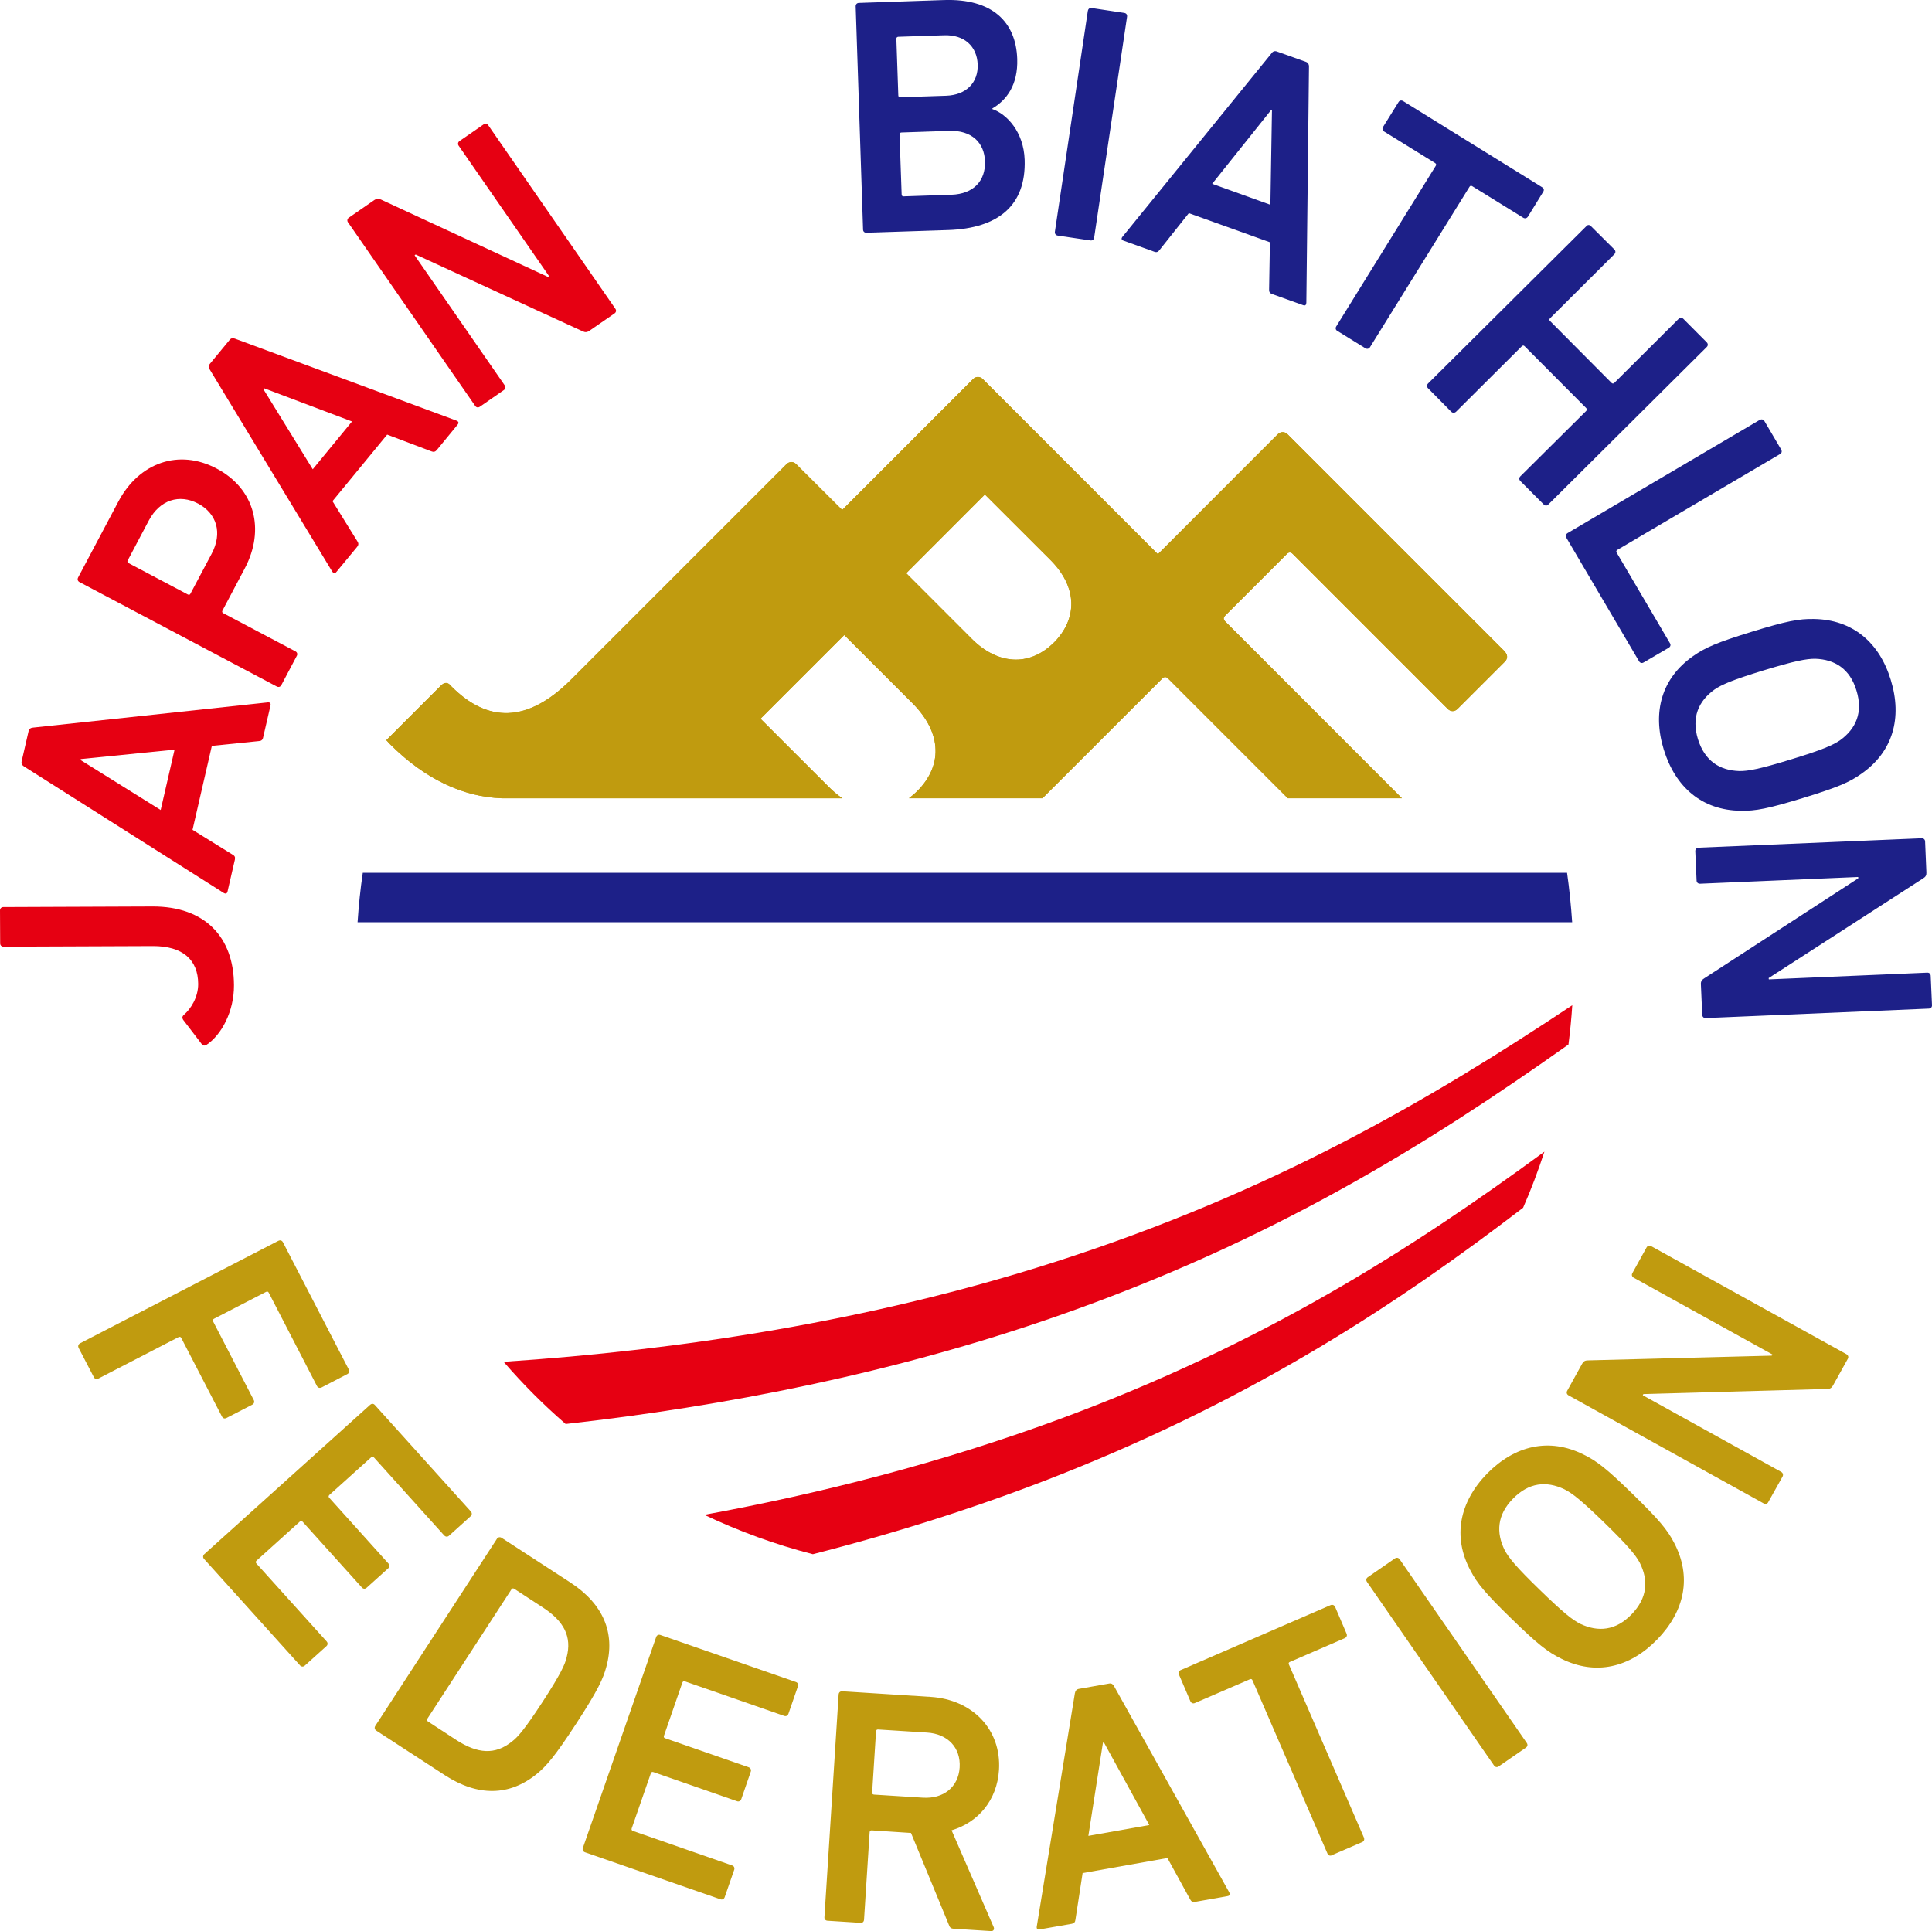<?xml version="1.0" encoding="UTF-8"?>
<svg id="_レイヤー_2" data-name="レイヤー 2" xmlns="http://www.w3.org/2000/svg" viewBox="0 0 35.904 35.892">
  <defs>
    <style>
      .cls-1 {
        fill: #c09b0f;
      }

      .cls-2 {
        fill: none;
      }

      .cls-3 {
        fill: #e60012;
      }

      .cls-4 {
        fill: #1d2088;
      }
    </style>
  </defs>
  <g id="_レイヤー_1-2" data-name="レイヤー 1">
    <g>
      <g>
        <rect class="cls-2" x="7.113" y="10.723" width="21.085" height="23.444"/>
        <path class="cls-1" d="m27.969,12.112l-4.039-4.039c-.055-.055-.13-.055-.185,0l-2.227,2.228-.916-.916s-.001-.002-.003-.004l-2.333-2.333c-.056-.055-.129-.055-.186,0l-2.429,2.431-.852-.849c-.055-.056-.128-.056-.185,0l-4,4c-.82.821-1.556.797-2.22.133-.011-.011-.022-.024-.033-.034-.056-.055-.114-.04-.168.015-.055.054-1.014,1.014-1.014,1.014.024.025.047.051.07.076.642.642,1.353.98,2.078,1.003h6.325c-.085-.059-.167-.126-.247-.207l-1.272-1.271,1.556-1.556,1.272,1.272c.268.27.416.565.424.854.01.276-.109.545-.34.777-.05.048-.102.091-.153.13h2.481l2.225-2.223c.036-.038.073-.038.11,0l2.223,2.223h2.121l-3.282-3.284c-.038-.038-.038-.074,0-.112l1.144-1.143c.037-.038.075-.038.111,0l2.879,2.879c.055.055.129.055.184,0l.878-.877c.055-.056.055-.13,0-.184Zm-8.385-.168c-.208.207-.451.316-.704.316-.285,0-.569-.134-.824-.389l-1.215-1.217,1.462-1.463,1.216,1.215c.247.246.381.519.389.794.008.267-.104.524-.323.744Z"/>
      </g>
      <g>
        <path class="cls-1" d="m27.967,12.112l-4.037-4.039c-.055-.055-.128-.055-.187,0l-2.225,2.227-.916-.916-.004-.004-2.332-2.333c-.056-.055-.129-.055-.184,0l-2.431,2.431-.852-.849c-.055-.056-.128-.056-.185,0l-4,4c-.82.821-1.556.797-2.22.133-.011-.011-.021-.024-.031-.034-.056-.056-.116-.041-.169.015-.055.054-1.014,1.014-1.014,1.014.024.025.047.051.072.076.641.641,1.353.98,2.078,1.003h6.323c-.085-.059-.166-.127-.247-.207l-1.272-1.271,1.556-1.555,1.273,1.271c.267.27.415.564.423.854.01.276-.109.545-.342.776-.048.049-.1.092-.151.132h2.481l2.225-2.224c.036-.037.073-.037.11,0l2.223,2.224h2.121l-3.282-3.285c-.038-.037-.038-.073,0-.111l1.144-1.143c.036-.038.073-.038.111,0l2.878,2.879c.055.055.13.055.185-.003l.876-.876c.057-.055.057-.129,0-.184Zm-8.383-.168c-.208.207-.451.316-.704.316-.285,0-.57-.134-.822-.389l-1.217-1.217,1.461-1.463,1.217,1.215c.247.247.381.519.391.794.006.267-.106.524-.325.744Z"/>
        <g>
          <path class="cls-1" d="m5.174,23.062c.033-.018.067-.007.084.026l1.224,2.366c.017.034.006.067-.026.084l-.48.249c-.034.016-.069.007-.086-.027l-.895-1.733c-.011-.022-.028-.028-.052-.016l-.966.499c-.021.012-.028.028-.016.051l.755,1.46c.017.034.006.067-.026.085l-.48.248c-.034.018-.067.009-.085-.026l-.756-1.46c-.011-.022-.028-.027-.052-.016l-1.489.77c-.034.019-.068.006-.084-.026l-.283-.544c-.017-.034-.006-.067.027-.086l3.686-1.905Z"/>
          <path class="cls-1" d="m6.88,26.109c.028-.025.062-.023.087.005l1.783,1.978c.025.028.023.064-.004.089l-.402.362c-.028.025-.062.022-.089-.005l-1.305-1.449c-.017-.018-.034-.019-.053-.003l-.775.698c-.018.018-.021.036-.003.054l1.1,1.222c.025.028.024.064-.004.088l-.402.362c-.028.025-.062.023-.087-.004l-1.102-1.223c-.016-.018-.034-.018-.053-.002l-.803.724c-.019.018-.019.035-.004.053l1.306,1.449c.025.028.023.063-.004.088l-.402.362c-.028.025-.064.023-.089-.005l-1.783-1.978c-.025-.027-.022-.064.004-.088l3.083-2.777Z"/>
          <path class="cls-1" d="m9.234,28.6c.021-.031.057-.038.088-.018l1.274.828c.614.399.844.94.672,1.569-.058.217-.153.432-.558,1.053-.405.623-.562.797-.736.939-.508.413-1.094.421-1.708.022l-1.273-.828c-.031-.021-.039-.055-.019-.087l2.261-3.478Zm-1.281,3.395l.528.345c.394.255.72.281,1.034.027.102-.076.234-.223.57-.739.339-.522.416-.697.444-.82.105-.391-.051-.679-.444-.934l-.529-.345c-.022-.013-.039-.009-.052.012l-1.562,2.403c-.014.021-.011.038.011.051Z"/>
          <path class="cls-1" d="m12.194,30.426c.013-.036.044-.051.08-.038l2.516.873c.036.013.052.045.038.082l-.176.509c-.013.035-.044.052-.08.039l-1.842-.641c-.023-.008-.041,0-.049.023l-.342.987c-.008.023-.002.039.023.047l1.551.539c.036.014.052.046.039.082l-.176.51c-.013.035-.045.053-.082.038l-1.551-.54c-.025-.008-.041,0-.049.025l-.354,1.02c-.008.024-.001.04.024.049l1.842.641c.034.011.05.044.039.079l-.178.512c-.013.035-.045.05-.08.037l-2.516-.873c-.036-.013-.052-.045-.039-.081l1.362-3.919Z"/>
          <path class="cls-1" d="m17.725,35.848c-.05-.003-.075-.023-.089-.068l-.706-1.713-.73-.048c-.025-.001-.038.012-.039.036l-.104,1.625c-.003.037-.028.061-.066.057l-.612-.039c-.038-.002-.061-.028-.058-.066l.264-4.139c.003-.038.03-.061.067-.059l1.64.104c.779.048,1.32.607,1.273,1.359-.036.56-.383.972-.881,1.121l.781,1.796c.021.044-.005.08-.047.077l-.694-.044Zm.109-2.997c.023-.37-.222-.626-.608-.65l-.905-.057c-.025-.002-.039.008-.041.035l-.072,1.135c-.002.025.009.037.034.04l.905.057c.387.026.663-.197.687-.56Z"/>
          <path class="cls-1" d="m19.977,31.466c.007-.039.027-.067.069-.076l.567-.1c.043-.008.071.013.09.048l2.141,3.833c.019.037.012.062-.032.07l-.604.107c-.042.009-.07-.007-.091-.047l-.422-.768-1.576.28-.133.865c-.005.046-.026.069-.067.077l-.599.105c-.043.007-.059-.015-.053-.055l.709-4.338Zm1.382,2.455l-.843-1.534-.019.002-.271,1.732,1.132-.201Z"/>
          <path class="cls-1" d="m24.751,34.482c-.034.016-.067.002-.082-.033l-1.393-3.219c-.01-.022-.025-.03-.049-.019l-1.023.442c-.032.014-.066.001-.082-.034l-.213-.497c-.016-.034-.002-.066.033-.082l2.785-1.207c.036-.015.069-.001.085.033l.212.496c.016.035.002.068-.032.084l-1.02.442c-.024.009-.028.025-.019.048l1.394,3.217c.014.036.002.07-.033.084l-.562.243Z"/>
          <path class="cls-1" d="m25.404,29.401c-.021-.031-.016-.067.016-.088l.503-.348c.031-.021.066-.015.088.016l2.362,3.413c.022.032.016.066-.016.087l-.505.349c-.031.022-.065.015-.087-.016l-2.361-3.413Z"/>
          <path class="cls-1" d="m29.011,30.826c-.25-.122-.439-.271-.92-.739-.484-.471-.638-.654-.766-.901-.335-.63-.2-1.27.308-1.795.518-.527,1.154-.676,1.794-.358.251.122.438.27.92.74.481.47.636.654.764.9.332.631.2,1.27-.315,1.799-.511.525-1.145.674-1.784.355Zm1.463-1.78c-.078-.145-.219-.316-.65-.737-.438-.425-.607-.558-.755-.631-.331-.156-.657-.127-.954.178-.294.301-.314.628-.152.956.078.145.215.313.652.737.433.421.606.558.754.632.332.156.658.126.95-.175.297-.305.319-.633.155-.959Z"/>
          <path class="cls-1" d="m29.148,25.933c-.031-.018-.042-.051-.023-.085l.278-.503c.023-.043.056-.061.104-.061l3.419-.088.012-.022-2.578-1.427c-.032-.018-.043-.053-.024-.085l.263-.476c.019-.033.051-.042.086-.025l3.631,2.009c.031.019.042.053.023.086l-.276.497c-.025.044-.055.062-.106.062l-3.417.095-.011.022,2.573,1.425c.032.018.042.053.025.086l-.266.475c-.017.034-.051.043-.084.025l-3.628-2.009Z"/>
        </g>
        <g>
          <path class="cls-3" d="m3.75,19.407l-.348-.455c-.019-.032-.019-.062.02-.094.123-.108.261-.32.261-.569-.002-.451-.286-.707-.845-.705l-2.771.011c-.039,0-.064-.025-.064-.061l-.003-.613c0-.036.025-.062.062-.062l2.772-.011c.969-.003,1.511.564,1.514,1.463.003.482-.228.921-.511,1.109-.031.019-.062.019-.088-.013Z"/>
          <path class="cls-3" d="m.444,14.244c-.033-.021-.051-.051-.042-.093l.129-.561c.01-.043.039-.062.08-.066l4.364-.469c.041-.004.061.014.052.057l-.138.598c-.009.043-.034.062-.08.064l-.872.089-.359,1.56.744.461c.041.022.053.049.043.094l-.136.59c-.009.043-.038.049-.072.028L.444,14.244Zm2.8-.311l-1.742.175-.005.018,1.489.929.258-1.122Z"/>
          <path class="cls-3" d="m5.229,12.733c-.018.034-.052.044-.085.027l-3.667-1.941c-.033-.017-.043-.051-.026-.085l.747-1.409c.386-.729,1.127-.987,1.826-.617.707.372.91,1.13.523,1.86l-.412.779c-.013.024-.006.039.016.051l1.339.708c.033.018.044.052.025.085l-.286.541Zm-1.55-3.374c-.344-.181-.708-.071-.914.316l-.391.74c-.012.022-.006.041.016.052l1.1.582c.022.011.039.007.05-.016l.393-.74c.205-.387.097-.748-.253-.934Z"/>
          <path class="cls-3" d="m3.898,6.865c-.021-.034-.025-.069.003-.103l.366-.444c.026-.034.062-.038.1-.023l4.116,1.523c.038.015.05.04.021.075l-.388.473c-.028.033-.059.04-.102.022l-.819-.31-1.016,1.237.461.744c.027.038.025.07-.002.104l-.386.467c-.028.035-.055.028-.077-.005l-2.278-3.759Zm2.644.969l-1.638-.619-.012.014.92,1.493.73-.888Z"/>
          <path class="cls-3" d="m6.467,4.133c-.02-.03-.014-.066.016-.087l.474-.328c.041-.028.077-.03.124-.008l3.102,1.437.021-.014-1.68-2.424c-.021-.03-.014-.066.016-.087l.447-.309c.031-.021.067-.016.087.016l2.362,3.41c.022.031.014.067-.016.087l-.469.324c-.041.028-.077.03-.121.009l-3.105-1.428-.02.014,1.675,2.418c.022.031.016.066-.016.087l-.447.31c-.031.021-.067.015-.087-.017l-2.363-3.411Z"/>
          <path class="cls-4" d="m15.902.12c-.001-.038.022-.064.059-.065L17.542.001c.9-.03,1.339.409,1.362,1.094.016.483-.198.767-.462.921v.012c.266.092.582.42.6.942.028.848-.489,1.274-1.42,1.306l-1.518.05c-.038.002-.065-.022-.065-.06l-.137-4.146Zm1.681,1.66c.375-.013.598-.246.586-.58-.012-.339-.249-.557-.624-.544l-.85.028c-.025.002-.037.014-.037.039l.036,1.049c0,.025.014.038.039.036l.85-.028Zm-.789,1.87l.887-.03c.413-.014.635-.26.624-.619-.011-.351-.25-.582-.664-.568l-.886.03c-.025,0-.038.014-.038.039l.039,1.112c0,.025.014.037.038.037Z"/>
          <path class="cls-4" d="m20.217.203c.005-.037.033-.059.07-.053l.606.091c.036.005.058.033.052.071l-.611,4.103c-.005.038-.032.059-.07.054l-.607-.09c-.037-.006-.058-.034-.053-.072l.612-4.103Z"/>
          <path class="cls-4" d="m23.63.989c.024-.032.058-.046.098-.032l.543.194c.04.015.056.048.055.087l-.049,4.39c-.002.04-.021.06-.06.044l-.578-.207c-.041-.015-.057-.041-.054-.087l.015-.875-1.507-.541-.544.685c-.027.038-.058.048-.098.032l-.57-.205c-.043-.015-.046-.042-.021-.073l2.771-3.411Zm-.021,2.816l.029-1.751-.017-.007-1.094,1.37,1.081.389Z"/>
          <path class="cls-4" d="m24.852,6.151c-.031-.019-.039-.054-.018-.086l1.847-2.981c.015-.022.01-.038-.011-.053l-.946-.585c-.033-.019-.041-.055-.021-.087l.286-.459c.019-.033.053-.04.086-.021l2.584,1.602c.033.019.041.053.018.087l-.282.458c-.021.033-.057.041-.088.021l-.947-.586c-.021-.013-.039-.009-.051.011l-1.849,2.981c-.021.032-.055.04-.088.019l-.52-.322Z"/>
          <path class="cls-4" d="m29.48,4.204c.026-.029.06-.029.086,0l.435.433c.026.026.026.062-.002.09l-1.192,1.188c-.018.018-.018.035-.001.052l1.141,1.148c.018.018.036.018.055,0l1.193-1.188c.026-.026.062-.026.089,0l.434.436c.026.027.026.062,0,.087l-2.942,2.925c-.026.029-.062.029-.089,0l-.433-.434c-.026-.027-.026-.062,0-.088l1.223-1.214c.017-.019.017-.037,0-.055l-1.143-1.148c-.018-.018-.034-.018-.053,0l-1.221,1.216c-.028.026-.065.026-.091,0l-.431-.436c-.025-.026-.025-.061.001-.088l2.942-2.924Z"/>
          <path class="cls-4" d="m32.706,7.804c.031-.017.066-.009.084.023l.311.528c.019.034.011.067-.022.085l-3.022,1.78c-.021.013-.026.03-.013.052l.989,1.681c.021.032.011.066-.021.086l-.468.274c-.032.019-.065.009-.084-.022l-1.351-2.296c-.019-.032-.01-.067.023-.087l3.573-2.105Z"/>
          <path class="cls-4" d="m31.464,12.195c.229-.161.448-.255,1.091-.453.643-.198.878-.243,1.157-.237.713.011,1.213.432,1.426,1.132.217.706.04,1.335-.544,1.743-.226.162-.448.255-1.091.453-.643.196-.878.242-1.154.236-.715-.009-1.213-.433-1.43-1.138-.215-.699-.039-1.327.545-1.736Zm.861,2.136c.164.002.381-.039.957-.216.585-.178.78-.265.916-.358.295-.215.428-.518.302-.923-.12-.401-.4-.578-.765-.59-.165-.001-.376.038-.961.216-.578.177-.779.264-.915.358-.297.216-.427.518-.305.919.126.406.404.583.77.594Z"/>
          <path class="cls-4" d="m35.711,15.581c.037-.002.064.021.065.06l.024.575c.003.049-.014.082-.058.108l-2.874,1.855.004.024,2.943-.125c.037-.002.065.023.065.06l.024.544c.002.036-.021.062-.061.064l-4.143.176c-.037.002-.064-.023-.066-.06l-.025-.568c-.003-.05.016-.082.06-.109l2.864-1.86v-.025l-2.939.125c-.039.001-.065-.024-.065-.061l-.024-.543c-.001-.037.022-.064.062-.066l4.144-.175Z"/>
        </g>
        <path class="cls-4" d="m6.646,17.141h22.571c-.021-.31-.052-.617-.095-.919H6.742c-.045.302-.076.609-.097.919Z"/>
        <path class="cls-3" d="m29.148,19.414c.031-.241.055-.484.071-.731-2.647,1.761-5.584,3.479-9.628,4.776-3.428,1.099-6.968,1.635-10.232,1.851.356.413.741.799,1.153,1.156,2.953-.33,6.083-.941,9.112-1.997,4.034-1.405,6.927-3.218,9.523-5.055Z"/>
        <path class="cls-3" d="m13.088,28.154c.642.305,1.317.552,2.018.732,1.553-.397,3.115-.889,4.645-1.497,3.611-1.436,6.241-3.171,8.554-4.942.149-.338.279-.686.396-1.042-2.465,1.808-5.226,3.575-9.028,4.977-2.175.801-4.404,1.372-6.584,1.772Z"/>
      </g>
    </g>
  </g>
</svg>